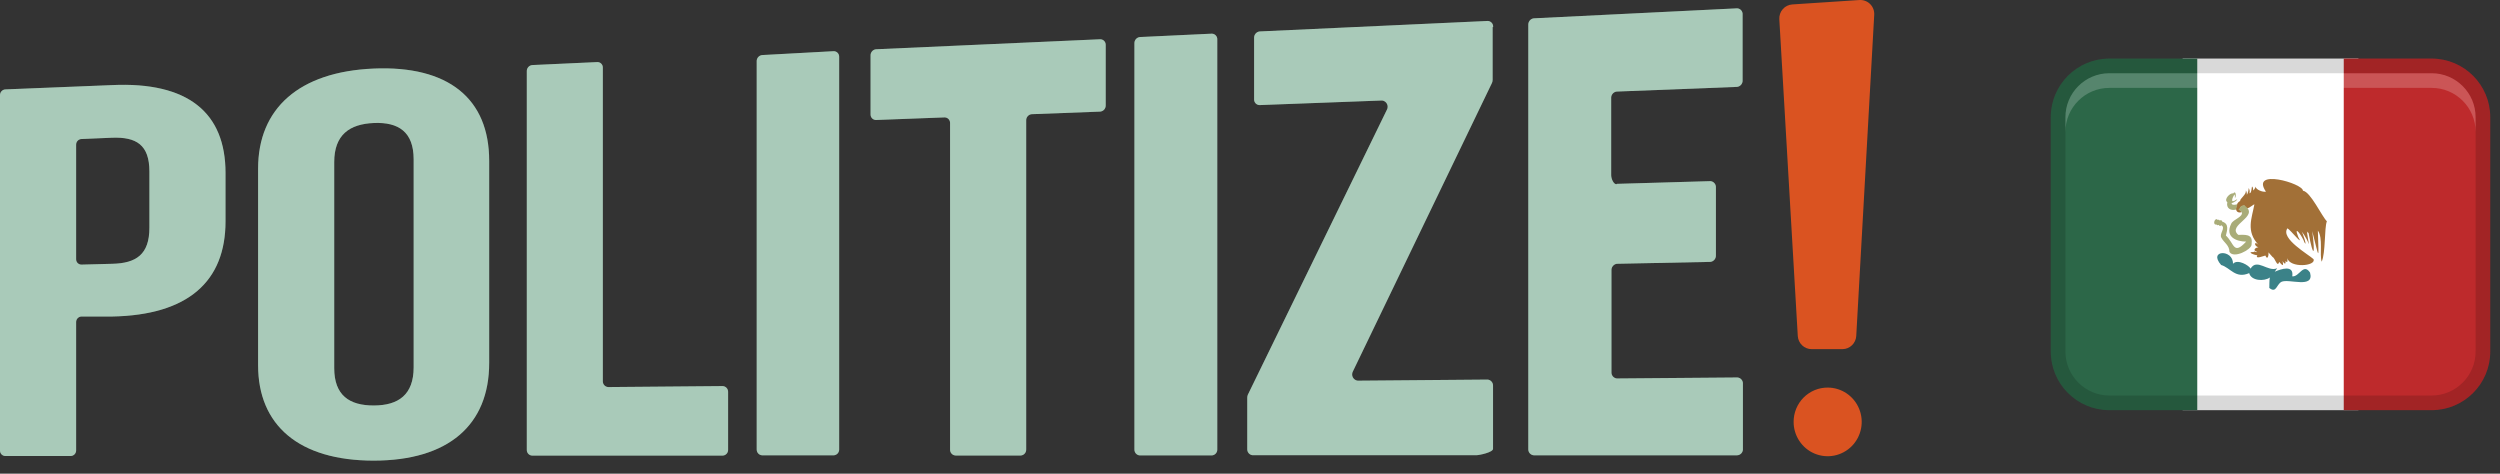 <svg xmlns="http://www.w3.org/2000/svg" width="190" height="36" viewBox="0 0 190 36" fill="none"><rect x="0" y="0" width="190" height="36" fill="#333333" stroke="none"/><path d="M17.14 13.113V16.824C17.14 21.387 14.296 23.95 8.517 24.056H6.194C6.139 24.057 6.085 24.069 6.035 24.091C5.986 24.113 5.94 24.145 5.903 24.184C5.865 24.224 5.835 24.27 5.815 24.322C5.795 24.373 5.785 24.427 5.786 24.482V34.239C5.784 34.35 5.74 34.455 5.663 34.533C5.585 34.611 5.481 34.656 5.371 34.657H0.407C0.299 34.657 0.196 34.614 0.119 34.537C0.043 34.46 4.13519e-07 34.356 4.13519e-07 34.247V7.227C-0 7.116 0.042 7.009 0.118 6.928C0.194 6.848 0.297 6.799 0.407 6.794L8.517 6.467C14.296 6.2 17.14 8.565 17.14 13.143M5.786 11.029V19.699C5.785 19.753 5.795 19.807 5.815 19.857C5.835 19.907 5.865 19.953 5.903 19.992C5.941 20.03 5.987 20.06 6.037 20.08C6.087 20.101 6.14 20.111 6.194 20.11L8.517 20.049C10.358 20.011 11.354 19.334 11.354 17.311V13.03C11.354 11.007 10.358 10.398 8.517 10.467L6.194 10.566C6.083 10.569 5.978 10.617 5.902 10.698C5.826 10.779 5.784 10.887 5.786 10.999" fill="#85B49B"></path><path d="M17.14 13.113V16.824C17.14 21.387 14.296 23.95 8.517 24.056H6.194C6.139 24.057 6.085 24.069 6.035 24.091C5.986 24.113 5.94 24.145 5.903 24.184C5.865 24.224 5.835 24.27 5.815 24.322C5.795 24.373 5.785 24.427 5.786 24.482V34.239C5.784 34.35 5.74 34.455 5.663 34.533C5.585 34.611 5.481 34.656 5.371 34.657H0.407C0.299 34.657 0.196 34.614 0.119 34.537C0.043 34.46 4.13519e-07 34.356 4.13519e-07 34.247V7.227C-0 7.116 0.042 7.009 0.118 6.928C0.194 6.848 0.297 6.799 0.407 6.794L8.517 6.467C14.296 6.2 17.14 8.565 17.14 13.143M5.786 11.029V19.699C5.785 19.753 5.795 19.807 5.815 19.857C5.835 19.907 5.865 19.953 5.903 19.992C5.941 20.03 5.987 20.06 6.037 20.08C6.087 20.101 6.14 20.111 6.194 20.11L8.517 20.049C10.358 20.011 11.354 19.334 11.354 17.311V13.03C11.354 11.007 10.358 10.398 8.517 10.467L6.194 10.566C6.083 10.569 5.978 10.617 5.902 10.698C5.826 10.779 5.784 10.887 5.786 10.999" fill="white" fill-opacity="0.3"></path><path d="M19.615 12.816C19.615 8.253 22.716 5.455 28.396 5.211C34.077 4.968 37.178 7.493 37.178 12.223V27.585C37.178 32.307 34.07 35.007 28.396 35.007C22.723 35.007 19.615 32.322 19.615 27.76V12.816ZM25.401 27.973C25.401 30.049 26.556 30.824 28.419 30.817C30.282 30.809 31.437 30.003 31.437 27.912V12.109C31.437 10.018 30.282 9.272 28.419 9.348C26.556 9.424 25.401 10.253 25.401 12.322V27.973Z" fill="#85B49B"></path><path d="M19.615 12.816C19.615 8.253 22.716 5.455 28.396 5.211C34.077 4.968 37.178 7.493 37.178 12.223V27.585C37.178 32.307 34.07 35.007 28.396 35.007C22.723 35.007 19.615 32.322 19.615 27.76V12.816ZM25.401 27.973C25.401 30.049 26.556 30.824 28.419 30.817C30.282 30.809 31.437 30.003 31.437 27.912V12.109C31.437 10.018 30.282 9.272 28.419 9.348C26.556 9.424 25.401 10.253 25.401 12.322V27.973Z" fill="white" fill-opacity="0.3"></path><path d="M40.444 4.945L45.408 4.717C45.463 4.717 45.517 4.728 45.567 4.749C45.618 4.771 45.663 4.803 45.701 4.842C45.739 4.882 45.769 4.929 45.789 4.981C45.808 5.032 45.817 5.087 45.815 5.143V28.976C45.813 29.09 45.856 29.2 45.933 29.282C46.011 29.365 46.117 29.413 46.23 29.417L54.921 29.341C54.977 29.343 55.033 29.356 55.084 29.38C55.136 29.404 55.182 29.437 55.221 29.479C55.259 29.52 55.289 29.569 55.309 29.623C55.329 29.676 55.338 29.733 55.336 29.79V34.178C55.338 34.235 55.329 34.291 55.309 34.345C55.289 34.398 55.259 34.447 55.221 34.489C55.182 34.531 55.136 34.564 55.084 34.588C55.033 34.611 54.977 34.624 54.921 34.626H40.444C40.388 34.624 40.334 34.611 40.283 34.588C40.233 34.565 40.187 34.532 40.15 34.491C40.112 34.45 40.082 34.402 40.063 34.349C40.043 34.297 40.034 34.241 40.036 34.185V5.416C40.032 5.3 40.072 5.187 40.147 5.099C40.223 5.012 40.329 4.956 40.444 4.945Z" fill="#85B49B"></path><path d="M40.444 4.945L45.408 4.717C45.463 4.717 45.517 4.728 45.567 4.749C45.618 4.771 45.663 4.803 45.701 4.842C45.739 4.882 45.769 4.929 45.789 4.981C45.808 5.032 45.817 5.087 45.815 5.143V28.976C45.813 29.09 45.856 29.2 45.933 29.282C46.011 29.365 46.117 29.413 46.23 29.417L54.921 29.341C54.977 29.343 55.033 29.356 55.084 29.38C55.136 29.404 55.182 29.437 55.221 29.479C55.259 29.52 55.289 29.569 55.309 29.623C55.329 29.676 55.338 29.733 55.336 29.79V34.178C55.338 34.235 55.329 34.291 55.309 34.345C55.289 34.398 55.259 34.447 55.221 34.489C55.182 34.531 55.136 34.564 55.084 34.588C55.033 34.611 54.977 34.624 54.921 34.626H40.444C40.388 34.624 40.334 34.611 40.283 34.588C40.233 34.565 40.187 34.532 40.15 34.491C40.112 34.45 40.082 34.402 40.063 34.349C40.043 34.297 40.034 34.241 40.036 34.185V5.416C40.032 5.3 40.072 5.187 40.147 5.099C40.223 5.012 40.329 4.956 40.444 4.945Z" fill="white" fill-opacity="0.3"></path><path d="M57.915 4.185L63.37 3.889C63.426 3.89 63.481 3.902 63.532 3.925C63.583 3.948 63.629 3.981 63.667 4.022C63.705 4.063 63.734 4.112 63.753 4.164C63.772 4.217 63.78 4.274 63.777 4.33V34.163C63.777 34.275 63.736 34.383 63.66 34.465C63.584 34.547 63.48 34.597 63.37 34.604H57.915C57.803 34.597 57.699 34.546 57.623 34.462C57.547 34.379 57.506 34.269 57.508 34.156V4.619C57.514 4.51 57.559 4.406 57.633 4.327C57.708 4.248 57.808 4.198 57.915 4.185Z" fill="#85B49B"></path><path d="M57.915 4.185L63.37 3.889C63.426 3.89 63.481 3.902 63.532 3.925C63.583 3.948 63.629 3.981 63.667 4.022C63.705 4.063 63.734 4.112 63.753 4.164C63.772 4.217 63.78 4.274 63.777 4.33V34.163C63.777 34.275 63.736 34.383 63.66 34.465C63.584 34.547 63.48 34.597 63.37 34.604H57.915C57.803 34.597 57.699 34.546 57.623 34.462C57.547 34.379 57.506 34.269 57.508 34.156V4.619C57.514 4.51 57.559 4.406 57.633 4.327C57.708 4.248 57.808 4.198 57.915 4.185Z" fill="white" fill-opacity="0.3"></path><path d="M66.569 3.744L83.626 2.983C83.683 2.984 83.739 2.997 83.79 3.02C83.842 3.043 83.888 3.077 83.926 3.119C83.964 3.161 83.993 3.211 84.012 3.264C84.03 3.318 84.038 3.375 84.034 3.432V7.995C84.04 8.113 84.002 8.229 83.926 8.32C83.85 8.41 83.743 8.468 83.626 8.482L78.398 8.679C78.282 8.693 78.174 8.751 78.099 8.841C78.023 8.932 77.984 9.048 77.991 9.166V34.148C77.997 34.264 77.958 34.379 77.882 34.467C77.806 34.555 77.699 34.61 77.584 34.619H72.62C72.562 34.616 72.506 34.602 72.454 34.577C72.402 34.552 72.355 34.517 72.317 34.474C72.278 34.431 72.248 34.381 72.229 34.326C72.21 34.271 72.201 34.213 72.205 34.155V9.364C72.208 9.308 72.199 9.251 72.18 9.199C72.161 9.146 72.132 9.097 72.094 9.056C72.056 9.015 72.01 8.982 71.959 8.959C71.908 8.936 71.853 8.924 71.797 8.923L66.569 9.12C66.513 9.12 66.458 9.107 66.407 9.084C66.356 9.061 66.31 9.028 66.272 8.987C66.234 8.946 66.205 8.898 66.186 8.845C66.167 8.792 66.159 8.736 66.162 8.679V4.223C66.157 4.106 66.197 3.992 66.272 3.903C66.348 3.814 66.454 3.757 66.569 3.744Z" fill="#85B49B"></path><path d="M66.569 3.744L83.626 2.983C83.683 2.984 83.739 2.997 83.79 3.02C83.842 3.043 83.888 3.077 83.926 3.119C83.964 3.161 83.993 3.211 84.012 3.264C84.03 3.318 84.038 3.375 84.034 3.432V7.995C84.04 8.113 84.002 8.229 83.926 8.32C83.85 8.41 83.743 8.468 83.626 8.482L78.398 8.679C78.282 8.693 78.174 8.751 78.099 8.841C78.023 8.932 77.984 9.048 77.991 9.166V34.148C77.997 34.264 77.958 34.379 77.882 34.467C77.806 34.555 77.699 34.61 77.584 34.619H72.62C72.562 34.616 72.506 34.602 72.454 34.577C72.402 34.552 72.355 34.517 72.317 34.474C72.278 34.431 72.248 34.381 72.229 34.326C72.21 34.271 72.201 34.213 72.205 34.155V9.364C72.208 9.308 72.199 9.251 72.18 9.199C72.161 9.146 72.132 9.097 72.094 9.056C72.056 9.015 72.01 8.982 71.959 8.959C71.908 8.936 71.853 8.924 71.797 8.923L66.569 9.12C66.513 9.12 66.458 9.107 66.407 9.084C66.356 9.061 66.31 9.028 66.272 8.987C66.234 8.946 66.205 8.898 66.186 8.845C66.167 8.792 66.159 8.736 66.162 8.679V4.223C66.157 4.106 66.197 3.992 66.272 3.903C66.348 3.814 66.454 3.757 66.569 3.744Z" fill="white" fill-opacity="0.3"></path><path d="M86.623 2.816L92.107 2.558C92.164 2.56 92.22 2.573 92.271 2.597C92.323 2.621 92.369 2.656 92.407 2.698C92.445 2.741 92.474 2.791 92.493 2.845C92.511 2.899 92.519 2.957 92.514 3.014V34.133C92.523 34.251 92.485 34.367 92.409 34.457C92.332 34.546 92.224 34.602 92.107 34.612H86.623C86.565 34.608 86.509 34.593 86.457 34.567C86.406 34.541 86.359 34.505 86.322 34.461C86.284 34.418 86.255 34.367 86.237 34.312C86.218 34.257 86.211 34.198 86.215 34.14V3.303C86.209 3.185 86.247 3.068 86.323 2.978C86.399 2.887 86.506 2.83 86.623 2.816Z" fill="#85B49B"></path><path d="M86.623 2.816L92.107 2.558C92.164 2.56 92.22 2.573 92.271 2.597C92.323 2.621 92.369 2.656 92.407 2.698C92.445 2.741 92.474 2.791 92.493 2.845C92.511 2.899 92.519 2.957 92.514 3.014V34.133C92.523 34.251 92.485 34.367 92.409 34.457C92.332 34.546 92.224 34.602 92.107 34.612H86.623C86.565 34.608 86.509 34.593 86.457 34.567C86.406 34.541 86.359 34.505 86.322 34.461C86.284 34.418 86.255 34.367 86.237 34.312C86.218 34.257 86.211 34.198 86.215 34.14V3.303C86.209 3.185 86.247 3.068 86.323 2.978C86.399 2.887 86.506 2.83 86.623 2.816Z" fill="white" fill-opacity="0.3"></path><path d="M113.44 2.056V6.063C113.442 6.148 113.424 6.231 113.388 6.307L102.826 28.216C102.787 28.285 102.765 28.362 102.762 28.441C102.76 28.52 102.777 28.599 102.812 28.67C102.848 28.741 102.9 28.801 102.964 28.847C103.028 28.893 103.102 28.922 103.18 28.931L113.063 28.847C113.181 28.859 113.289 28.916 113.365 29.007C113.441 29.098 113.479 29.215 113.471 29.334V34.11C113.471 34.376 112.429 34.597 112.196 34.597H95.199C95.082 34.587 94.974 34.531 94.897 34.441C94.821 34.352 94.783 34.235 94.791 34.117V30.224C94.791 30.145 94.806 30.068 94.837 29.996L105.398 8.352C105.438 8.284 105.459 8.207 105.462 8.127C105.464 8.048 105.447 7.97 105.412 7.899C105.377 7.828 105.325 7.767 105.26 7.722C105.196 7.676 105.122 7.647 105.044 7.638L95.719 7.987C95.662 7.986 95.605 7.972 95.553 7.947C95.501 7.923 95.454 7.887 95.416 7.844C95.378 7.801 95.349 7.75 95.331 7.695C95.313 7.64 95.307 7.581 95.312 7.524V2.892C95.305 2.772 95.343 2.654 95.418 2.561C95.494 2.468 95.601 2.407 95.719 2.39L113.071 1.592C113.128 1.594 113.185 1.607 113.237 1.632C113.289 1.657 113.335 1.692 113.374 1.735C113.412 1.779 113.441 1.829 113.459 1.885C113.477 1.94 113.483 1.998 113.478 2.056" fill="#85B49B"></path><path d="M113.44 2.056V6.063C113.442 6.148 113.424 6.231 113.388 6.307L102.826 28.216C102.787 28.285 102.765 28.362 102.762 28.441C102.76 28.52 102.777 28.599 102.812 28.67C102.848 28.741 102.9 28.801 102.964 28.847C103.028 28.893 103.102 28.922 103.18 28.931L113.063 28.847C113.181 28.859 113.289 28.916 113.365 29.007C113.441 29.098 113.479 29.215 113.471 29.334V34.11C113.471 34.376 112.429 34.597 112.196 34.597H95.199C95.082 34.587 94.974 34.531 94.897 34.441C94.821 34.352 94.783 34.235 94.791 34.117V30.224C94.791 30.145 94.806 30.068 94.837 29.996L105.398 8.352C105.438 8.284 105.459 8.207 105.462 8.127C105.464 8.048 105.447 7.97 105.412 7.899C105.377 7.828 105.325 7.767 105.26 7.722C105.196 7.676 105.122 7.647 105.044 7.638L95.719 7.987C95.662 7.986 95.605 7.972 95.553 7.947C95.501 7.923 95.454 7.887 95.416 7.844C95.378 7.801 95.349 7.75 95.331 7.695C95.313 7.64 95.307 7.581 95.312 7.524V2.892C95.305 2.772 95.343 2.654 95.418 2.561C95.494 2.468 95.601 2.407 95.719 2.39L113.071 1.592C113.128 1.594 113.185 1.607 113.237 1.632C113.289 1.657 113.335 1.692 113.374 1.735C113.412 1.779 113.441 1.829 113.459 1.885C113.477 1.94 113.483 1.998 113.478 2.056" fill="white" fill-opacity="0.3"></path><path d="M122.88 13.972L130.001 13.766C130.12 13.778 130.23 13.836 130.306 13.929C130.382 14.021 130.419 14.141 130.409 14.261V19.394C130.417 19.515 130.38 19.635 130.305 19.73C130.229 19.824 130.121 19.886 130.001 19.903L122.88 20.048C122.76 20.065 122.652 20.127 122.576 20.222C122.5 20.316 122.463 20.436 122.472 20.557V28.269C122.462 28.389 122.499 28.508 122.575 28.6C122.651 28.693 122.761 28.751 122.88 28.763L132.046 28.687C132.106 28.692 132.165 28.709 132.218 28.736C132.272 28.764 132.319 28.803 132.358 28.85C132.397 28.896 132.426 28.951 132.443 29.009C132.461 29.067 132.467 29.128 132.461 29.189V34.086C132.468 34.15 132.462 34.214 132.444 34.275C132.425 34.336 132.395 34.392 132.354 34.441C132.313 34.489 132.262 34.529 132.205 34.557C132.148 34.585 132.086 34.601 132.023 34.603H116.558C116.439 34.592 116.329 34.533 116.253 34.441C116.177 34.348 116.14 34.229 116.15 34.109V1.903C116.141 1.782 116.179 1.662 116.254 1.567C116.33 1.472 116.438 1.41 116.558 1.393L132.023 0.633C132.083 0.636 132.141 0.651 132.194 0.677C132.248 0.703 132.296 0.74 132.335 0.786C132.373 0.832 132.403 0.885 132.42 0.942C132.438 0.999 132.444 1.06 132.438 1.12V6.085C132.449 6.209 132.411 6.332 132.334 6.428C132.257 6.525 132.145 6.587 132.023 6.603L122.857 6.96C122.738 6.977 122.629 7.039 122.553 7.134C122.478 7.228 122.441 7.348 122.45 7.47V13.31C122.45 13.584 122.631 14.01 122.857 14.002" fill="#85B49B"></path><path d="M122.88 13.972L130.001 13.766C130.12 13.778 130.23 13.836 130.306 13.929C130.382 14.021 130.419 14.141 130.409 14.261V19.394C130.417 19.515 130.38 19.635 130.305 19.73C130.229 19.824 130.121 19.886 130.001 19.903L122.88 20.048C122.76 20.065 122.652 20.127 122.576 20.222C122.5 20.316 122.463 20.436 122.472 20.557V28.269C122.462 28.389 122.499 28.508 122.575 28.6C122.651 28.693 122.761 28.751 122.88 28.763L132.046 28.687C132.106 28.692 132.165 28.709 132.218 28.736C132.272 28.764 132.319 28.803 132.358 28.85C132.397 28.896 132.426 28.951 132.443 29.009C132.461 29.067 132.467 29.128 132.461 29.189V34.086C132.468 34.15 132.462 34.214 132.444 34.275C132.425 34.336 132.395 34.392 132.354 34.441C132.313 34.489 132.262 34.529 132.205 34.557C132.148 34.585 132.086 34.601 132.023 34.603H116.558C116.439 34.592 116.329 34.533 116.253 34.441C116.177 34.348 116.14 34.229 116.15 34.109V1.903C116.141 1.782 116.179 1.662 116.254 1.567C116.33 1.472 116.438 1.41 116.558 1.393L132.023 0.633C132.083 0.636 132.141 0.651 132.194 0.677C132.248 0.703 132.296 0.74 132.335 0.786C132.373 0.832 132.403 0.885 132.42 0.942C132.438 0.999 132.444 1.06 132.438 1.12V6.085C132.449 6.209 132.411 6.332 132.334 6.428C132.257 6.525 132.145 6.587 132.023 6.603L122.857 6.96C122.738 6.977 122.629 7.039 122.553 7.134C122.478 7.228 122.441 7.348 122.45 7.47V13.31C122.45 13.584 122.631 14.01 122.857 14.002" fill="white" fill-opacity="0.3"></path><path d="M136.216 0.337L141.316 0.002C141.467 -0.008 141.618 0.015 141.76 0.069C141.901 0.122 142.03 0.206 142.136 0.314C142.243 0.423 142.325 0.552 142.378 0.695C142.43 0.838 142.451 0.991 142.44 1.143L141.075 25.532C141.06 25.801 140.944 26.054 140.75 26.24C140.557 26.427 140.301 26.532 140.034 26.535H137.695C137.424 26.538 137.162 26.435 136.964 26.248C136.766 26.061 136.647 25.805 136.631 25.532L135.228 1.463C135.212 1.181 135.306 0.905 135.492 0.694C135.677 0.483 135.938 0.355 136.216 0.337ZM136.315 32.064C136.315 32.58 136.466 33.084 136.751 33.513C137.035 33.942 137.439 34.277 137.912 34.474C138.385 34.672 138.905 34.723 139.407 34.623C139.909 34.522 140.37 34.273 140.732 33.909C141.094 33.544 141.34 33.079 141.44 32.573C141.54 32.067 141.489 31.543 141.293 31.066C141.097 30.589 140.765 30.182 140.34 29.895C139.914 29.609 139.414 29.456 138.902 29.456C138.562 29.455 138.225 29.521 137.911 29.652C137.596 29.783 137.311 29.975 137.07 30.218C136.83 30.46 136.639 30.748 136.509 31.065C136.38 31.382 136.314 31.721 136.315 32.064Z" fill="#DA5321"></path><path d="M165.879 4.453H179.238V31.172H165.879V4.453Z" fill="white"></path><path d="M160.312 4.453H166.992V31.172H160.312C157.854 31.172 155.859 29.177 155.859 26.719V8.906C155.859 6.448 157.854 4.453 160.312 4.453Z" fill="#2C6748"></path><path d="M184.805 31.172H178.125V4.453H184.805C187.263 4.453 189.258 6.448 189.258 8.906V26.719C189.258 29.177 187.263 31.172 184.805 31.172Z" fill="#BE2A2C"></path><path opacity="0.15" d="M184.805 4.453H160.312C157.853 4.453 155.859 6.447 155.859 8.906V26.719C155.859 29.178 157.853 31.172 160.312 31.172H184.805C187.264 31.172 189.258 29.178 189.258 26.719V8.906C189.258 6.447 187.264 4.453 184.805 4.453ZM188.145 26.719C188.145 28.56 186.646 30.059 184.805 30.059H160.312C158.471 30.059 156.973 28.56 156.973 26.719V8.906C156.973 7.065 158.471 5.566 160.312 5.566H184.805C186.646 5.566 188.145 7.065 188.145 8.906V26.719Z" fill="black"></path><path opacity="0.2" d="M184.805 5.566H160.312C158.468 5.566 156.973 7.062 156.973 8.906V10.02C156.973 8.175 158.468 6.68 160.312 6.68H184.805C186.649 6.68 188.145 8.175 188.145 10.02V8.906C188.145 7.062 186.649 5.566 184.805 5.566Z" fill="white"></path><path d="M175.565 20.719C175.05 19.951 174.741 21.074 174.212 21C174.351 20.098 173.346 20.443 172.881 20.652L173.064 20.384C172.369 20.708 171.541 19.591 171.043 20.415C170.937 20.187 170.061 19.648 169.706 20.05C169.733 18.918 167.787 18.985 168.807 20.14C169.509 20.34 169.893 21.214 170.939 20.757C171.083 21.347 172.08 21.406 172.512 21.088C172.454 21.267 172.482 21.78 172.467 21.884C173 22.311 173.006 21.636 173.382 21.423C173.926 21.145 175.914 21.982 175.564 20.72L175.565 20.719Z" fill="#3B8288"></path><path d="M171.026 19.22C171.026 19.22 171.031 19.223 171.04 19.227C171.032 19.223 171.026 19.22 171.026 19.22Z" fill="#A27037"></path><path d="M175.024 14.494C175.027 13.941 170.994 12.764 172.212 14.57C171.925 14.611 171.443 14.403 171.42 14.178C171.436 14.222 171.297 14.454 171.252 14.475C171.245 14.364 171.218 14.261 171.218 14.261V14.266C171.079 13.921 171.187 14.748 170.941 14.678C171.026 14.645 170.948 14.272 170.883 14.321C170.924 14.348 170.831 14.778 170.748 14.797C170.798 14.724 170.702 14.436 170.679 14.494C170.749 14.787 170.178 15.13 170.261 15.274C169.887 15.407 169.725 16.328 170.394 16.117C170.109 15.968 170.244 15.595 170.586 15.634C170.57 15.631 170.634 15.657 170.616 15.669C170.704 16.082 171.156 15.589 171.334 15.527C171.146 16.576 170.664 17.571 171.655 18.614C171.326 18.268 171.266 18.674 171.637 18.796C171.413 18.807 171.157 19.024 171.542 19.144C171.463 19.224 171.158 18.992 171.325 19.154C171.322 19.153 171.318 19.151 171.315 19.15C171.315 19.15 171.317 19.152 171.322 19.155C170.685 19.127 171.294 19.378 171.56 19.402C171.344 19.742 172.097 19.428 172.17 19.42C172.318 19.793 172.435 19.456 172.402 19.179C172.507 19.3 172.613 19.42 172.721 19.539C172.89 19.585 173.075 20.339 173.202 19.946C173.206 19.93 173.209 19.915 173.211 19.899C173.463 20.182 173.583 20.288 173.473 19.84C173.609 20.065 173.732 20.129 173.696 19.835C173.903 20.052 173.849 19.758 173.828 19.606C174.027 20.398 176.038 20.231 175.83 19.698C175.483 19.36 173.277 18.123 173.847 17.351C174.063 17.461 175.134 18.802 174.668 18.017C174.255 16.943 175.02 18.017 175.134 18.416C175.39 18.878 174.991 17.61 174.906 17.565C175.613 18.448 175.548 19.225 175.324 17.596C175.352 17.649 175.397 17.691 175.453 17.712C175.412 17.63 175.364 17.598 175.337 17.585C175.381 17.596 175.434 17.661 175.456 17.713C175.455 17.713 175.454 17.713 175.453 17.712C175.83 19.72 175.967 19.376 175.73 17.565C176.3 19.814 176.22 19.801 176.158 17.524C176.566 18.11 176.272 19.332 176.447 19.89C176.752 19.24 176.643 17.328 176.842 16.816C176.467 16.46 175.603 14.576 175.027 14.495L175.024 14.494ZM171.808 19.213C171.808 19.213 171.808 19.212 171.808 19.211H171.81C171.81 19.211 171.809 19.212 171.808 19.213Z" fill="#A27037"></path><path d="M171.127 18.466C171.215 17.752 170.572 17.85 170.11 17.849C169.207 17.092 171.805 16.453 170.591 15.63H170.595C170.595 15.63 170.586 15.628 170.587 15.628L170.595 15.63C170.595 15.63 170.569 15.604 170.571 15.604C170.466 15.621 170.309 15.626 170.257 15.756C170.257 15.756 170.26 15.758 170.263 15.761L170.123 15.926C170.123 15.933 170.357 16.09 170.347 16.101C170.356 16.099 170.368 16.111 170.375 16.116C170.497 16.502 169.723 16.657 169.569 17.008C169.073 18.026 169.984 18.357 170.707 18.363C169.733 19.416 169.824 18.517 169.169 17.9C169.261 17.506 169.433 17.008 168.89 16.845C168.893 16.757 168.745 16.665 168.706 16.799C168.743 16.761 168.61 16.648 168.556 16.722C168.344 16.452 168.096 17.133 168.469 17.064C168.478 17.148 168.617 17.108 168.638 17.09C168.635 17.195 168.796 17.184 168.817 17.117C169.185 17.33 168.655 17.727 168.818 18.06C169.035 18.461 169.428 18.623 169.441 19.149C169.763 19.677 171.084 18.979 171.117 18.607C171.123 18.564 171.125 18.517 171.128 18.47L171.127 18.466ZM170.844 16.294C170.844 16.294 170.849 16.298 170.85 16.299C170.85 16.299 170.846 16.296 170.843 16.294H170.844Z" fill="#A9AC78"></path><path d="M170.05 15.515C170.055 15.538 169.539 15.654 169.613 15.424C169.711 15.456 170.168 15.123 169.983 15.161C169.473 15.509 169.641 15.079 169.809 14.783C169.86 14.8 169.867 15.046 169.841 15.062C169.989 14.962 169.926 14.424 169.719 14.704C169.517 14.623 168.973 15.15 169.277 15.367C169.17 15.833 169.537 16.03 169.929 15.931L169.931 15.924H169.965C169.907 15.916 170.051 15.541 170.05 15.516V15.515Z" fill="#A9AC78"></path></svg>